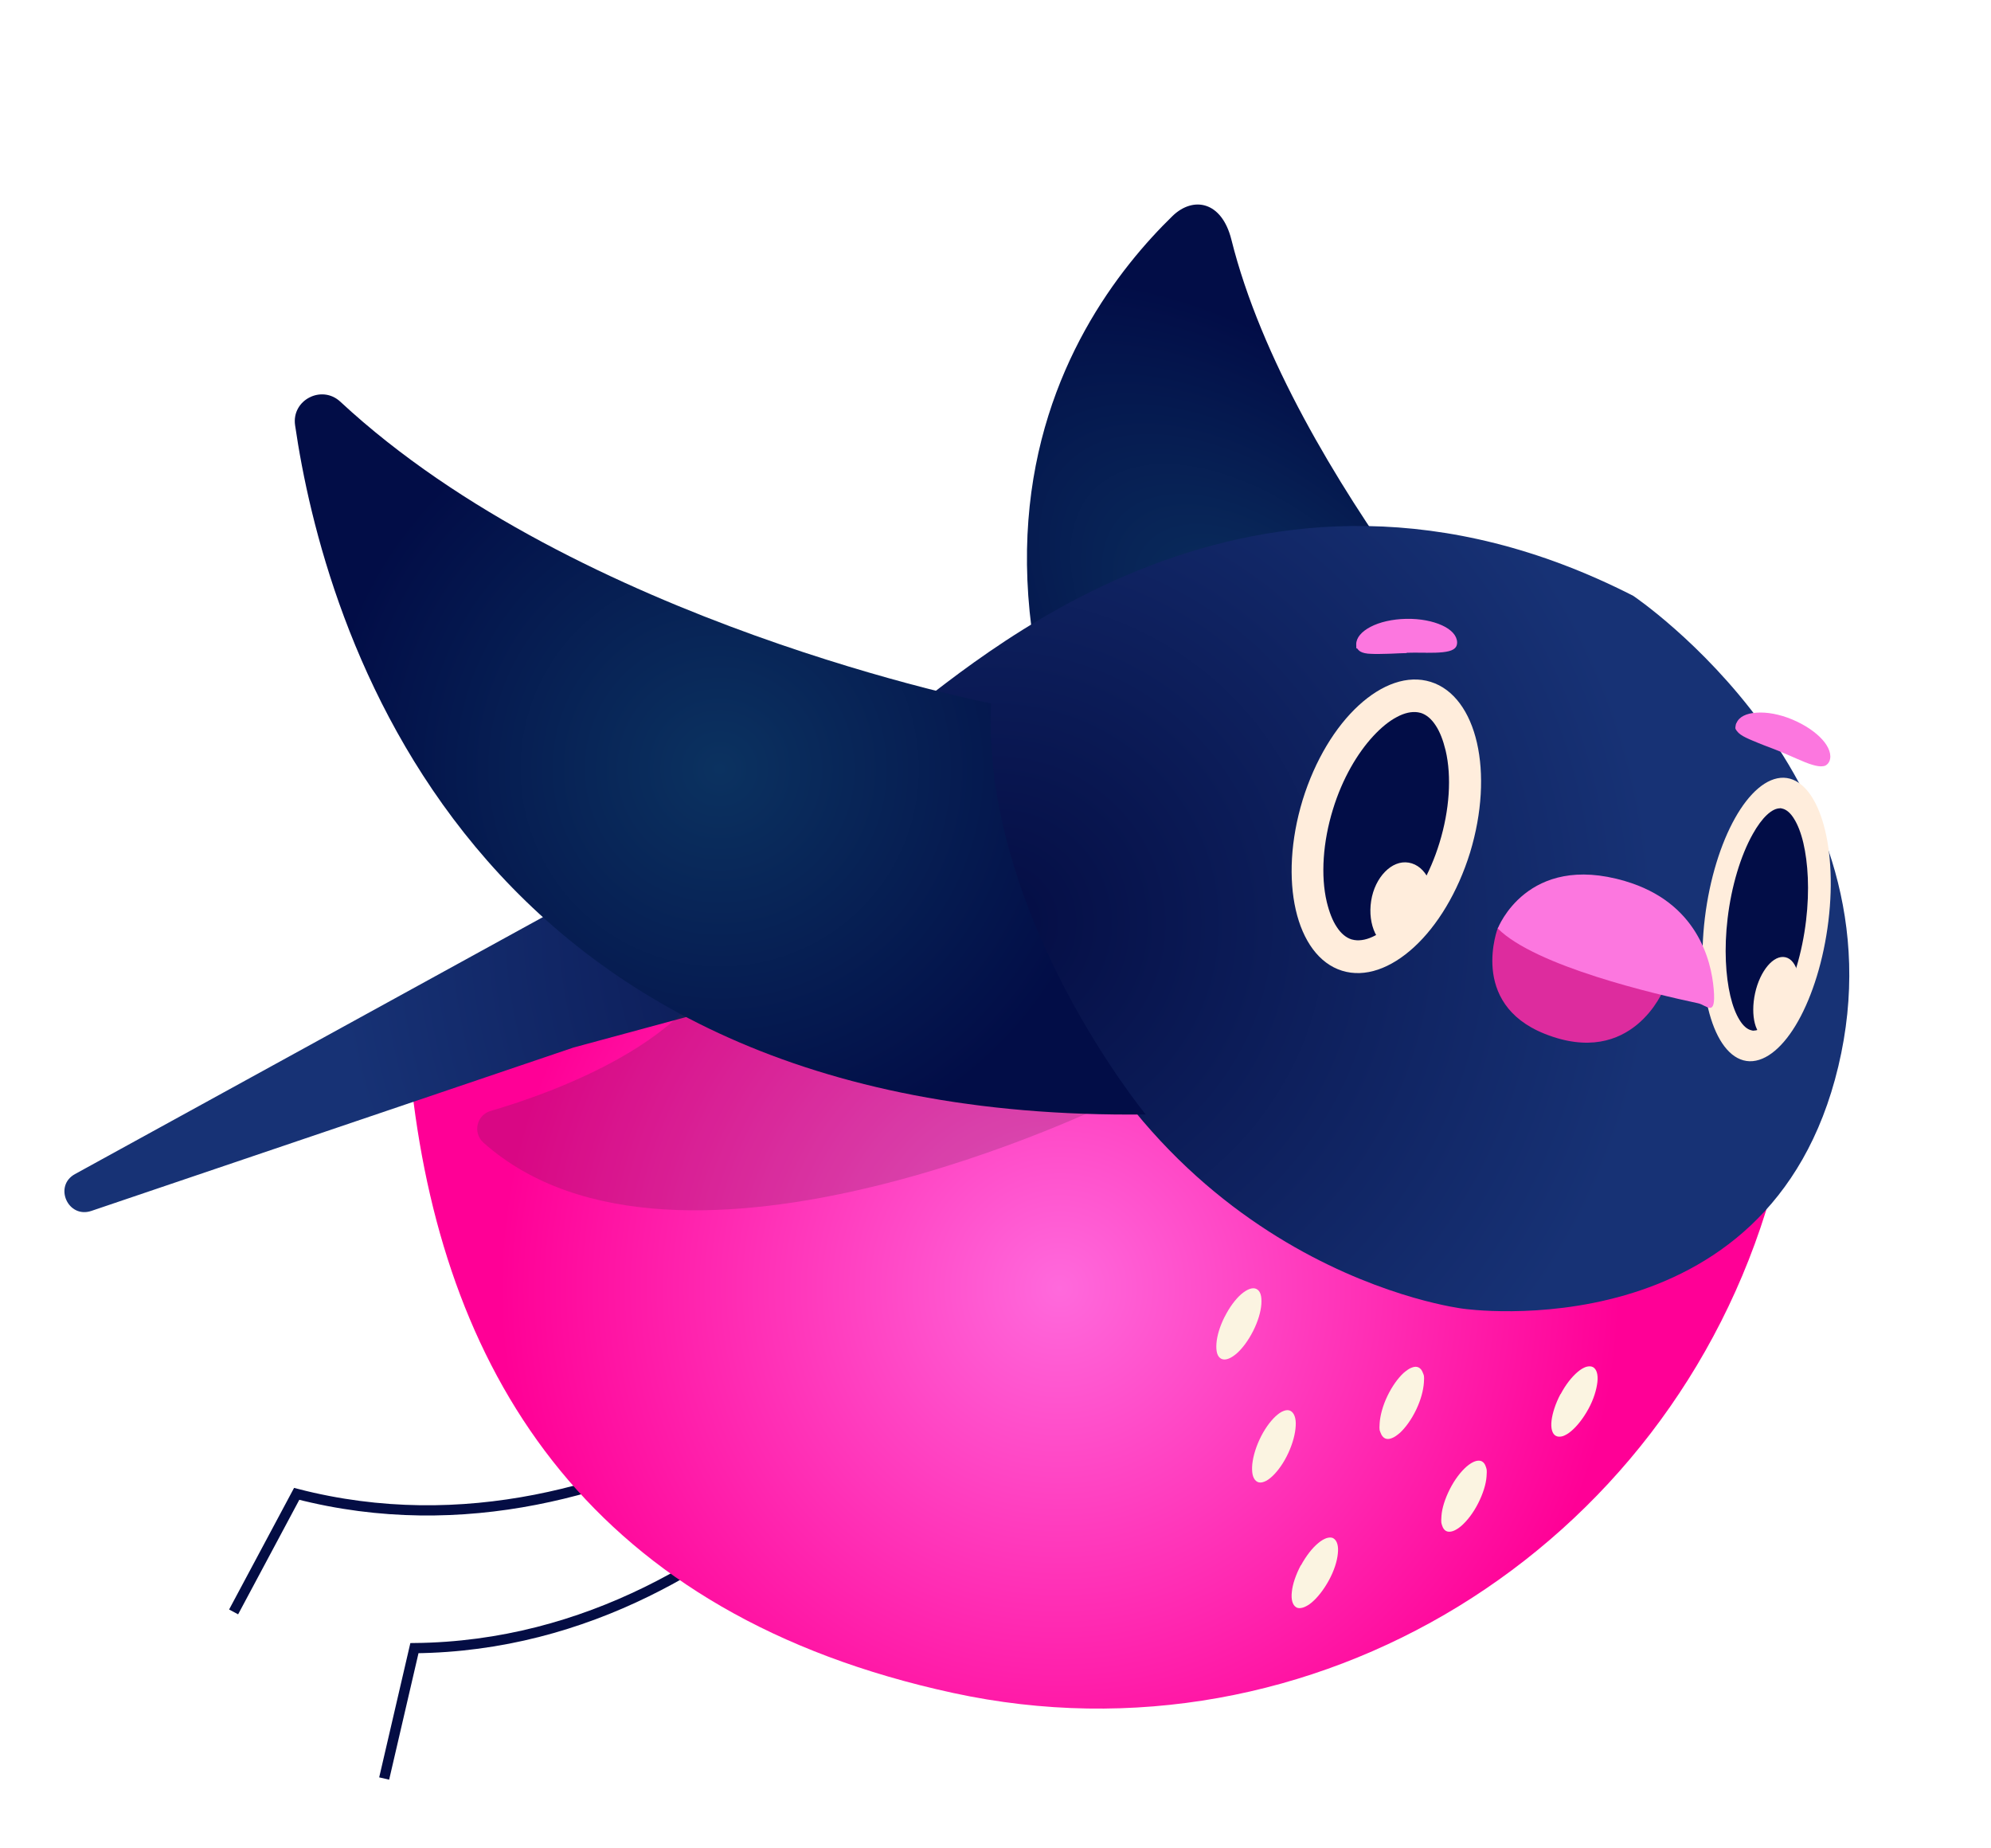<svg width="1947" height="1807" viewBox="0 0 1947 1807" fill="none" xmlns="http://www.w3.org/2000/svg">
<path d="M940.755 1268.23C940.755 1268.23 744.727 1608.04 405.266 1611.41L375.68 1738.89" stroke="#040D44" stroke-width="10" stroke-miterlimit="10"/>
<path d="M896.363 1268.23C896.363 1268.23 618.813 1545.48 290.124 1460.57L228.448 1576" stroke="#040D44" stroke-width="10" stroke-miterlimit="10"/>
<path d="M1501.26 724.15C1501.26 724.15 1261.92 466.029 1204.13 234.118C1194.71 196.717 1166.96 191.652 1146.73 211.061C1043.16 311.979 834.966 603.027 1264.08 1113.8L1501.24 724.141L1501.26 724.15Z" fill="url(#paint0_radial_437_201)"/>
<path d="M1182.47 1343.98L1408.75 1039.19Z" fill="url(#paint1_radial_437_201)"/>
<path d="M1415.57 1134.44L1532.48 908.473Z" fill="url(#paint2_radial_437_201)"/>
<path d="M402.848 1064.72L1058.34 849.157C1132.89 1126.85 1272.32 1190.58 1272.32 1190.58C1556.57 1392.05 1731.57 1168.44 1731.57 1168.44C1631.87 1515.43 1283.67 1731.43 932.143 1655.26C580.619 1579.09 435.861 1348.91 402.848 1064.72Z" fill="url(#paint3_radial_437_201)"/>
<path d="M73.255 1147.95L742.202 780.651C742.202 780.651 809.622 752.723 878.36 703.631C947.098 654.539 1224.68 392.412 1597.09 582.518C1597.09 582.518 1864.64 762.16 1797.67 1042.71C1730.71 1323.26 1430.8 1279.54 1430.8 1279.54C1430.8 1279.54 1133.05 1244.36 1006.73 903.527L560.887 1024.17L89.431 1183.9C66.493 1191.73 52.208 1159.61 73.255 1147.95Z" fill="url(#paint4_radial_437_201)"/>
<path d="M1744.29 760.403C1727.66 760.045 1710.6 775.094 1696.71 799.84C1682.81 824.587 1671.87 859.166 1667.2 897.448C1662.54 935.731 1665.16 970.546 1673.11 995.88C1681.06 1021.21 1694.32 1037.07 1710.91 1037.6C1727.54 1037.96 1744.6 1022.91 1758.5 998.16C1772.39 973.413 1783.33 938.835 1788 900.552C1792.66 862.269 1790.04 827.454 1782.09 802.12C1774.15 776.787 1760.88 760.934 1744.29 760.403Z" fill="#FFEDDC"/>
<path d="M1766.16 899.97C1769.73 870.101 1768.02 843.597 1763.51 824.233C1761.25 814.551 1758.09 806.477 1754.59 800.852C1751.13 795.054 1747 791.457 1742.84 790.555C1738.68 789.654 1741.45 790.255 1740.9 790.314C1736.93 790.176 1732.45 792.448 1727.9 796.689C1723.35 800.93 1718.48 807.447 1714.02 815.492C1702.19 836.542 1693.16 866.488 1689.43 897.943C1685.87 927.812 1687.57 954.316 1692.09 973.68C1694.34 983.362 1697.5 991.436 1701 997.061C1704.46 1002.86 1708.59 1006.46 1712.75 1007.36C1716.91 1008.26 1714.14 1007.66 1714.69 1007.6C1718.66 1007.74 1723.14 1005.46 1727.69 1001.22C1732.25 996.982 1737.11 990.466 1741.57 982.421C1753.4 961.371 1762.43 931.425 1766.16 899.97Z" fill="#020D47"/>
<path d="M1716.29 971.122C1713.9 982.14 1714 992.614 1716.07 1000.63C1718.15 1008.65 1722.38 1014.26 1728.1 1015.5C1733.82 1016.74 1739.96 1013.56 1745.34 1007.16C1750.72 1000.75 1755.31 991.294 1757.7 980.275C1760.09 969.257 1760 958.783 1757.92 950.763C1755.85 942.743 1751.62 937.14 1745.89 935.9C1740.17 934.66 1734.04 937.836 1728.65 944.24C1723.27 950.644 1718.68 960.103 1716.29 971.122Z" fill="#FFEDDC"/>
<path d="M1464.96 906.616L1627.09 966.982C1627.09 966.982 1596.37 1045.04 1510.48 1010.75C1435.8 980.866 1464.96 906.616 1464.96 906.616Z" fill="#DD2C9E"/>
<path d="M1464.73 907.654C1464.73 907.654 1493.2 833.253 1588.96 861.394C1659.63 882.116 1673.49 938.832 1675.86 967.283C1678.23 995.734 1668.92 982.542 1660.38 980.873C1618.03 971.876 1501.73 944.691 1464.69 907.826L1464.73 907.654Z" fill="#FC77DF"/>
<path d="M1273.87 782.125C1261.96 821.18 1260.22 859.375 1267.12 889.53C1274.02 919.684 1289.7 942.008 1312.32 949.071C1334.94 956.135 1360.19 946.828 1382.87 925.967C1405.55 905.106 1425.47 872.653 1437.56 833.636C1449.47 794.581 1451.21 756.386 1444.31 726.231C1437.41 696.077 1421.73 673.753 1399.11 666.689C1376.49 659.626 1351.24 668.933 1328.56 689.794C1305.88 710.655 1285.96 743.108 1273.87 782.125Z" fill="#FFEDDC"/>
<path d="M1303.45 791.421C1293.66 823.186 1291.4 856.222 1297.46 881.869C1299.86 891.761 1303.11 900.216 1307.23 906.336C1311.32 912.628 1316.23 916.757 1321.67 918.477L1324.44 919.078C1330.59 920.049 1337.64 918.512 1345.04 914.528C1352.44 910.544 1360.32 904.322 1368.13 895.921C1383.55 879.254 1398.35 854.523 1407.66 824.098C1417.49 792.161 1419.71 759.296 1413.65 733.649C1411.25 723.758 1408 715.302 1403.88 709.182C1399.79 702.89 1394.88 698.761 1389.44 697.042L1386.67 696.441C1380.52 695.47 1373.47 697.006 1366.07 700.99C1358.5 704.937 1350.79 711.197 1342.98 719.598C1327.56 736.265 1312.76 760.996 1303.45 791.421Z" fill="#020D47"/>
<path d="M1340.84 880.864C1339.04 892.549 1340.62 903.705 1344.73 912.348C1348.89 920.819 1355.76 926.814 1363.99 928.236C1372.21 929.658 1380.62 926.072 1387.15 919.377C1393.9 912.547 1398.98 902.474 1400.79 890.789C1402.59 879.104 1401.02 867.948 1396.9 859.305C1392.74 850.834 1386.04 844.876 1377.65 843.417C1369.25 841.957 1361.02 845.581 1354.48 852.276C1347.74 859.106 1342.65 869.179 1340.84 880.864Z" fill="#FFEDDC"/>
<path d="M1697.92 707.096C1697.23 708.57 1697.28 710.023 1697.02 711.228C1696.76 712.433 1697.75 713.729 1698.6 714.815C1700.27 717.16 1703.27 719.251 1707.38 721.224C1711.32 723.159 1716.34 725.147 1721.84 727.42C1723.19 727.893 1724.5 728.538 1726.02 729.048C1730.38 730.714 1735.09 732.454 1739.76 734.367C1744.43 736.28 1749.06 738.366 1753.38 740.204C1754.69 740.848 1756.22 741.359 1757.53 742.004C1762.99 744.449 1767.83 746.4 1772.1 747.683C1776.36 748.967 1780.04 749.584 1782.86 749.115C1784.36 748.899 1785.55 748.436 1786.47 747.553C1787.56 746.708 1788.34 745.616 1789.02 744.141C1791.41 738.169 1788.7 730.553 1782.13 723.181C1775.55 715.808 1765.11 708.68 1752.63 703.451C1740.15 698.222 1727.55 696.033 1717.76 696.796C1707.84 697.349 1700.55 700.817 1698.13 706.961L1697.78 706.886L1697.92 707.096Z" fill="#FC77DF"/>
<path d="M1375.85 638.213C1380.97 638.06 1386.05 638.079 1390.57 638.158C1392.03 638.114 1393.67 638.108 1395.09 638.237C1401.08 638.272 1406.37 638.156 1410.83 637.681C1415.29 637.205 1418.92 636.37 1421.24 634.89C1422.5 634.082 1423.42 633.199 1424.03 632.07C1424.63 630.94 1424.93 629.562 1424.92 627.938C1424.7 621.402 1419.26 615.535 1410.17 611.402C1401.08 607.27 1388.73 604.774 1375.05 605.054C1361.37 605.335 1349.11 608.266 1340.31 612.848C1331.51 617.43 1326.21 623.49 1326.25 629.988C1326.29 636.487 1326.69 632.968 1327.34 634.189C1328.02 635.238 1328.91 636.152 1330.18 636.969C1332.6 638.394 1336.24 639.183 1340.76 639.262C1345.25 639.512 1350.54 639.397 1356.39 639.222C1357.85 639.179 1359.31 639.135 1360.77 639.091C1365.37 638.826 1370.49 638.673 1375.6 638.52L1375.68 638.175L1375.85 638.213Z" fill="#FC77DF"/>
<g style="mix-blend-mode:soft-light">
<path d="M1525.97 1363.07C1521.03 1372.45 1518.11 1381.73 1517.24 1389.11C1516.8 1392.8 1517 1396.09 1517.72 1398.59C1518.45 1401.09 1519.68 1402.98 1521.65 1403.95C1523.62 1404.92 1525.81 1404.85 1528.33 1404.13C1530.88 1403.25 1533.58 1401.67 1536.47 1399.23C1542.25 1394.35 1548.24 1386.82 1553.35 1377.47C1558.46 1368.13 1561.21 1358.81 1562.08 1351.43C1562.52 1347.74 1562.32 1344.45 1561.59 1341.95C1560.86 1339.45 1559.46 1337.52 1557.67 1336.59C1555.87 1335.66 1553.51 1335.69 1550.99 1336.41C1548.44 1337.3 1545.74 1338.87 1542.85 1341.31C1537.07 1346.19 1531.08 1353.72 1526.14 1363.11L1525.97 1363.07Z" fill="#FBF4E1"/>
<path d="M1197.59 1287.4C1192.82 1296.82 1190.08 1306.14 1189.55 1313.6C1189.29 1317.33 1189.48 1320.61 1190.21 1323.12C1190.94 1325.62 1192.34 1327.54 1194.31 1328.51C1196.28 1329.48 1198.47 1329.41 1201.03 1328.52C1203.58 1327.63 1206.32 1325.88 1209.21 1323.45C1214.81 1318.53 1220.66 1310.79 1225.43 1301.37C1230.19 1291.95 1232.94 1282.63 1233.47 1275.17C1233.73 1271.44 1233.53 1268.16 1232.8 1265.65C1232.08 1263.15 1230.68 1261.23 1228.71 1260.26C1226.74 1259.29 1224.55 1259.36 1221.99 1260.25C1219.44 1261.14 1216.7 1262.89 1213.81 1265.32C1208.21 1270.24 1202.35 1277.98 1197.55 1287.58L1197.59 1287.4Z" fill="#FBF4E1"/>
<path d="M1356.72 1364.96C1352.09 1374.59 1349.69 1383.98 1349.16 1391.44C1348.64 1398.9 1349.27 1398.49 1350.17 1401.03C1351.07 1403.57 1352.51 1405.32 1354.3 1406.25C1356.1 1407.18 1358.47 1407.16 1361.06 1406.09C1363.61 1405.21 1366.21 1403.25 1369.1 1400.81C1374.57 1395.68 1380.25 1387.9 1384.88 1378.27C1389.51 1368.64 1391.91 1359.25 1392.43 1351.79C1392.96 1344.33 1392.33 1344.74 1391.42 1342.2C1390.52 1339.66 1389.09 1337.91 1387.29 1336.98C1385.49 1336.05 1383.13 1336.08 1380.54 1337.14C1377.98 1338.03 1375.38 1339.98 1372.49 1342.42C1367.02 1347.55 1361.34 1355.33 1356.72 1364.96Z" fill="#FBF4E1"/>
<path d="M1272.01 1530.46C1267.07 1539.85 1263.98 1549.09 1263.28 1556.51C1262.85 1560.2 1263.04 1563.49 1263.77 1565.99C1264.5 1568.49 1265.72 1570.38 1267.66 1571.52C1269.59 1572.66 1271.82 1572.42 1274.33 1571.7C1276.89 1570.81 1279.76 1569.27 1282.65 1566.83C1288.43 1561.96 1294.42 1554.42 1299.53 1545.08C1304.64 1535.73 1307.56 1526.45 1308.26 1519.03C1308.7 1515.34 1308.5 1512.05 1307.77 1509.55C1307.04 1507.05 1305.82 1505.16 1303.89 1504.02C1301.96 1502.89 1299.72 1503.12 1297.21 1503.84C1294.66 1504.73 1291.95 1506.31 1289.07 1508.74C1283.33 1513.45 1277.3 1521.15 1272.19 1530.5L1272.01 1530.46Z" fill="#FBF4E1"/>
<path d="M1417.82 1455.89C1413.05 1465.31 1410.13 1474.59 1409.61 1482.05C1409.08 1489.5 1409.54 1489.06 1410.27 1491.56C1411 1494.06 1412.4 1495.99 1414.19 1496.92C1415.99 1497.85 1418.35 1497.82 1420.91 1496.93C1423.46 1496.04 1426.2 1494.29 1429.09 1491.85C1434.69 1486.94 1440.72 1479.23 1445.48 1469.81C1450.25 1460.39 1453.17 1451.11 1453.69 1443.65C1454.22 1436.2 1453.76 1436.64 1453.03 1434.14C1452.3 1431.64 1450.9 1429.71 1449.11 1428.78C1447.31 1427.85 1444.95 1427.88 1442.39 1428.77C1439.84 1429.66 1437.1 1431.41 1434.21 1433.84C1428.61 1438.76 1422.58 1446.46 1417.82 1455.89Z" fill="#FBF4E1"/>
<path d="M1231.62 1407.62C1227.17 1417.29 1224.77 1426.68 1224.42 1434.18C1224.33 1437.94 1224.56 1441.06 1225.46 1443.59C1226.37 1446.13 1227.8 1447.89 1229.6 1448.82C1231.39 1449.75 1233.76 1449.72 1236.35 1448.66C1238.9 1447.77 1241.51 1445.81 1244.22 1443.33C1249.69 1438.21 1255.41 1430.26 1259.86 1420.59C1264.32 1410.92 1266.72 1401.52 1267.07 1394.03C1267.33 1390.3 1266.93 1387.15 1266.02 1384.61C1265.12 1382.07 1263.69 1380.32 1261.89 1379.39C1260.09 1378.46 1257.73 1378.49 1255.14 1379.55C1252.58 1380.44 1249.98 1382.4 1247.27 1384.87C1241.8 1390 1236.08 1397.95 1231.62 1407.62Z" fill="#FBF4E1"/>
</g>
<path opacity="0.2" d="M1089.47 1076.43C1089.47 1076.43 663.446 1286.94 472.813 1117.23C462.114 1107.7 465.987 1090.24 479.734 1086.21C541.874 1067.99 682.791 1017.27 707.181 926.664C722.636 869.252 1089.46 1076.41 1089.46 1076.41L1089.47 1076.43Z" fill="#44273E"/>
<path d="M1120.41 1089.62C1120.41 1089.62 959.788 894.611 969.128 687.786C969.128 687.786 565.464 608.912 332.838 392.769C314.551 375.775 284.981 391.159 288.568 415.746C316.618 608.468 453.514 1097.56 1120.41 1089.62Z" fill="url(#paint5_radial_437_201)"/>
<defs>
<radialGradient id="paint0_radial_437_201" cx="0" cy="0" r="1" gradientUnits="userSpaceOnUse" gradientTransform="translate(1236.04 635.325) rotate(42.627) scale(455.762 258.719)">
<stop stop-color="#0B3260"/>
<stop offset="1" stop-color="#020D47"/>
</radialGradient>
<radialGradient id="paint1_radial_437_201" cx="0" cy="0" r="1" gradientUnits="userSpaceOnUse" gradientTransform="translate(1294.75 1191.39) rotate(-167.773) scale(209.411 126.762)">
<stop stop-color="#0B3260"/>
<stop offset="1" stop-color="#020D47"/>
</radialGradient>
<radialGradient id="paint2_radial_437_201" cx="0" cy="0" r="1" gradientUnits="userSpaceOnUse" gradientTransform="translate(1483.36 973.465) rotate(-167.773) scale(291.447 86.446)">
<stop stop-color="#0B3260"/>
<stop offset="1" stop-color="#020D47"/>
</radialGradient>
<radialGradient id="paint3_radial_437_201" cx="0" cy="0" r="1" gradientUnits="userSpaceOnUse" gradientTransform="translate(1036.21 1259.63) rotate(-167.773) scale(550.205 546.208)">
<stop stop-color="#FF69DC"/>
<stop offset="1" stop-color="#FF0096"/>
</radialGradient>
<radialGradient id="paint4_radial_437_201" cx="0" cy="0" r="1" gradientUnits="userSpaceOnUse" gradientTransform="translate(973.886 901.853) rotate(-167.773) scale(917.411 910.746)">
<stop stop-color="#040D44"/>
<stop offset="0.7" stop-color="#173275"/>
</radialGradient>
<radialGradient id="paint5_radial_437_201" cx="0" cy="0" r="1" gradientUnits="userSpaceOnUse" gradientTransform="translate(703.804 751.741) rotate(-167.773) scale(390.699 387.861)">
<stop stop-color="#0B3260"/>
<stop offset="1" stop-color="#020D47"/>
</radialGradient>
</defs>
</svg>
